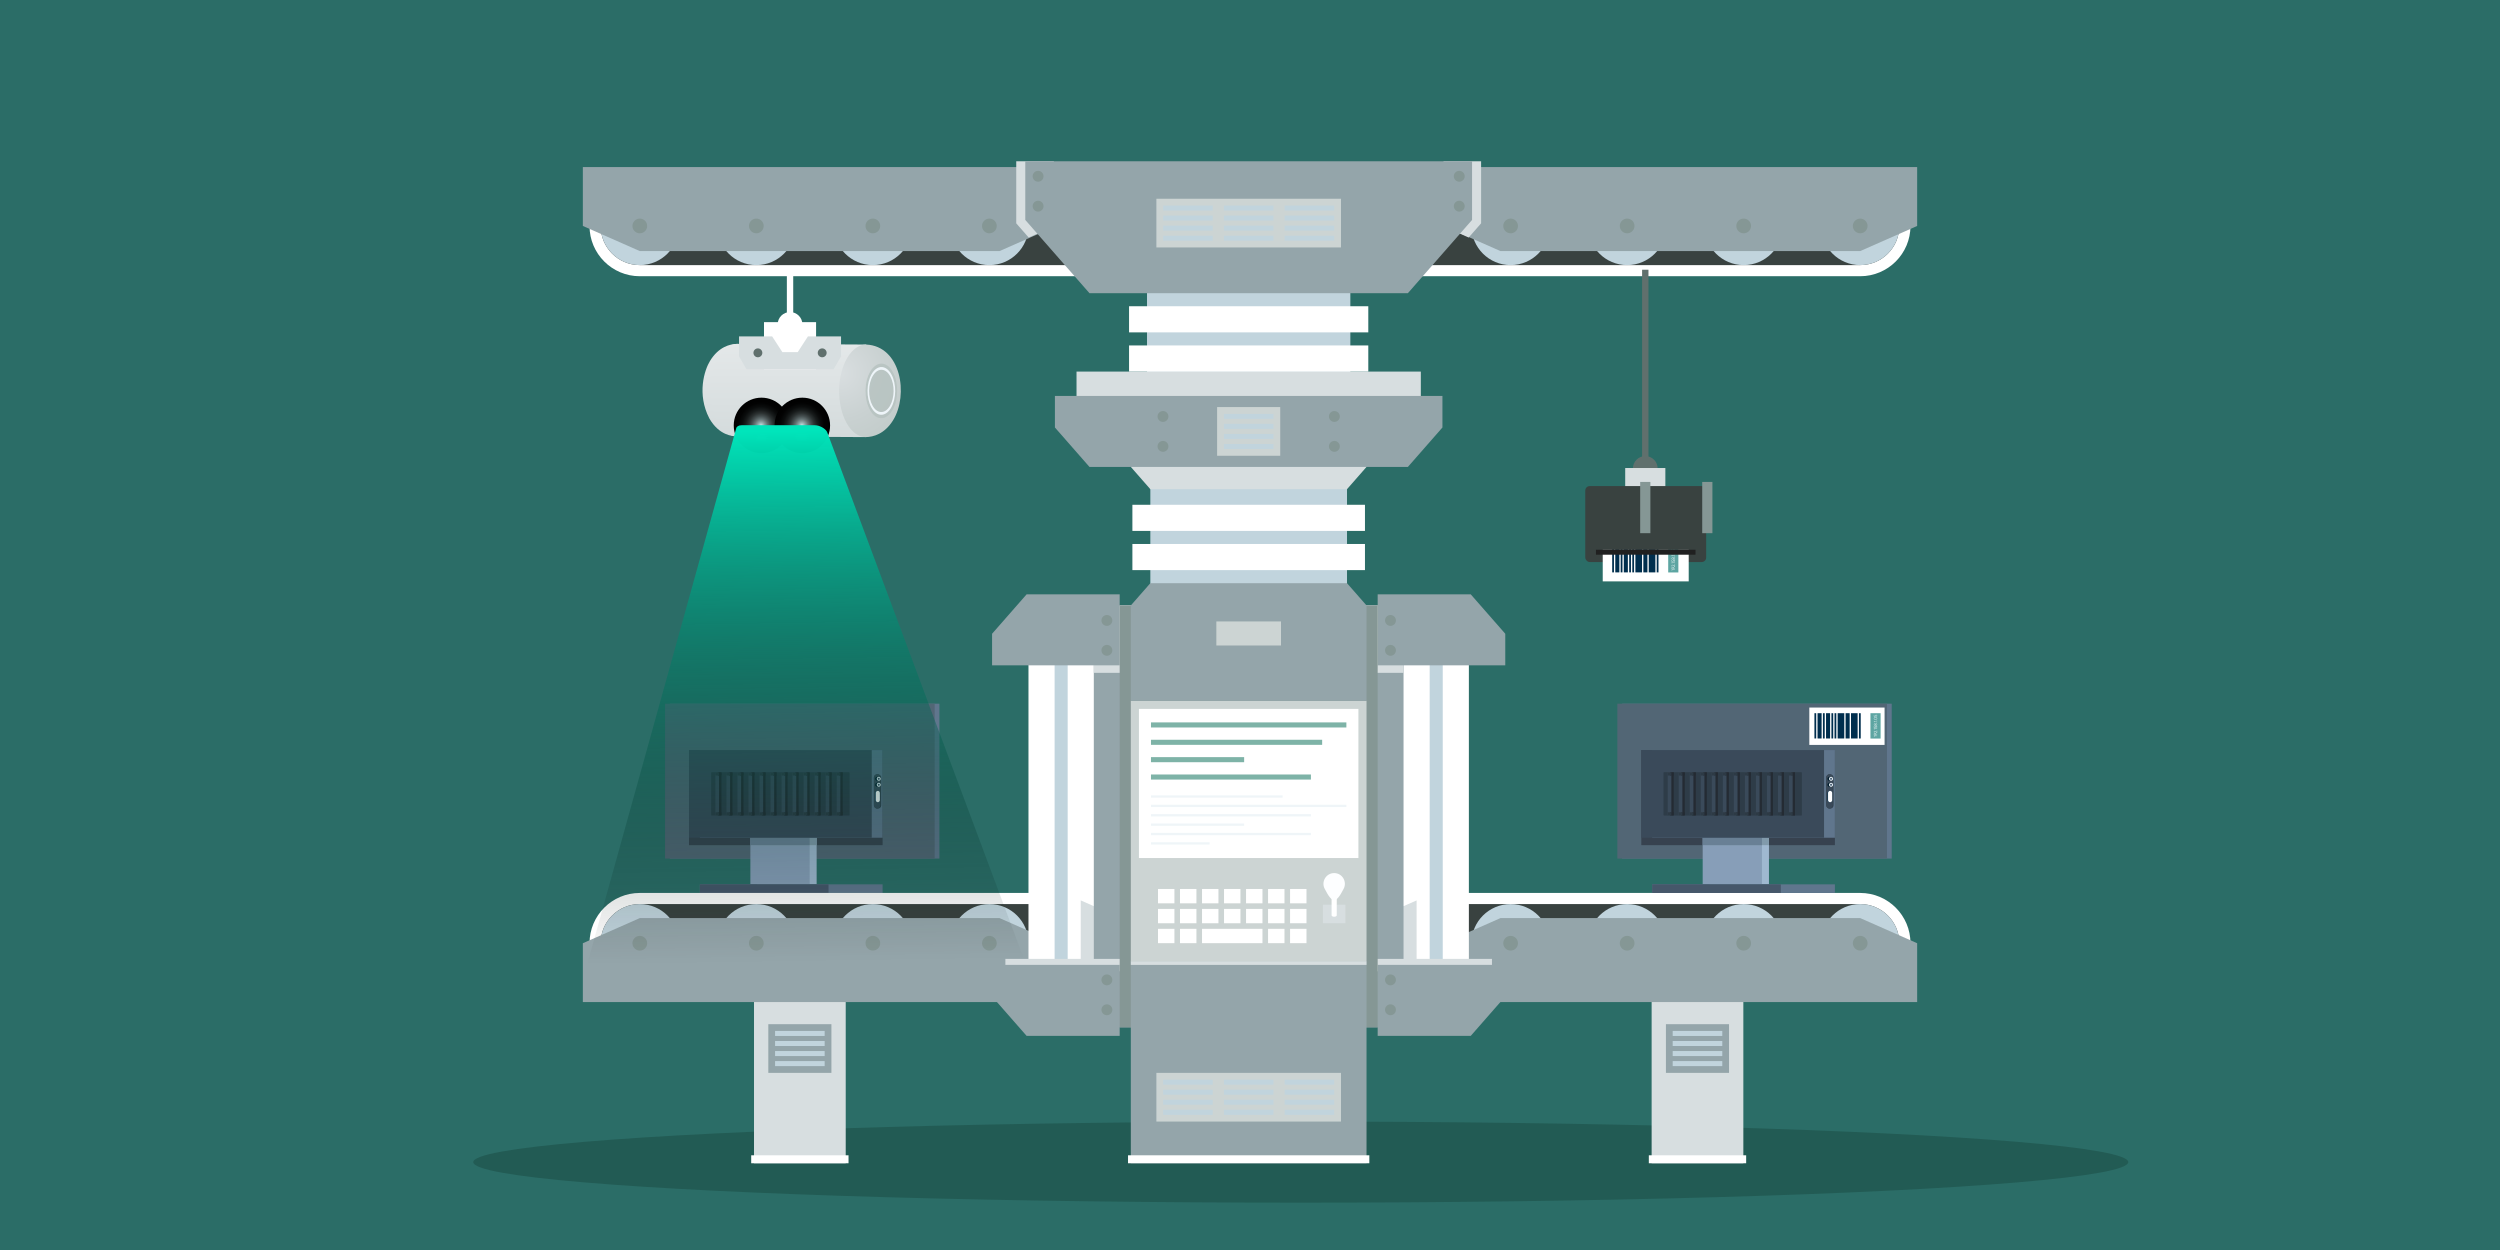 <?xml version="1.0" encoding="UTF-8"?><svg xmlns="http://www.w3.org/2000/svg" xmlns:xlink="http://www.w3.org/1999/xlink" viewBox="0 0 400 200"><defs><style>.h{fill:url(#d);}.i{fill:url(#c);}.j{fill:url(#b);}.k,.l,.m,.n,.o,.p,.q,.r,.s,.t{fill-rule:evenodd;}.k,.u{fill:#859795;}.l,.v{fill:#94a5aa;}.m,.w{fill:#fff;}.n,.x,.y{fill:#fdfeff;}.o,.z{fill:#60706d;}.aa{fill:#9fb8d0;}.ab{fill:#225b54;}.ac{fill:#ccd4d3;}.ad{fill:#3a4a5a;}.ae{isolation:isolate;}.p,.af{fill:#7eb3a7;}.ag{fill:#46576a;}.ah{fill:#b5c1bf;opacity:.8;}.ai{fill:#879eb8;}.aj{fill:#3c4546;}.ak{fill:#001d2d;}.al{fill:#2b6d67;}.am{fill:#698095;}.an{fill:#526675;}.ao{fill:#2d3a45;}.ap{fill:#60768d;}.aq{fill:#819aab;}.ar,.q{fill:#d7dee0;}.as{fill:#eef5f9;}.at{fill:#2e3c48;}.au{fill:#242b33;}.r,.av{fill:#c1d4dd;}.aw,.s{fill:#394240;}.ax{fill:#5da5a2;}.ay{fill:#202020;}.az{fill:url(#g);}.az,.ba,.bb,.y{mix-blend-mode:screen;}.ba{fill:url(#f);}.bb{fill:url(#e);}.bc{fill:#37424f;}.t{fill:#eff5f8;}.bd{fill:#002e4d;}</style><linearGradient id="b" x1="-10989.206" y1="3166.956" x2="-10982.705" y2="3179.666" gradientTransform="translate(-10985.731 2805.82) rotate(150.007) scale(1 -1)" gradientUnits="userSpaceOnUse"><stop offset="0" stop-color="#e4e8e9"/><stop offset="1" stop-color="#d4dbdc"/></linearGradient><linearGradient id="c" x1="-1013.953" y1="3172.301" x2="-1021.411" y2="3185.218" gradientTransform="translate(-581.501 -3199.339) rotate(-29.993)" xlink:href="#b"/><radialGradient id="d" cx="-11003.896" cy="3180.48" fx="-11003.896" fy="3180.48" r="16.461" gradientTransform="translate(-10985.731 2805.82) rotate(150.007) scale(1 -1)" gradientUnits="userSpaceOnUse"><stop offset="0" stop-color="#d9dee0"/><stop offset=".458" stop-color="#c9d1d1"/><stop offset="1" stop-color="#bcc7c4"/></radialGradient><radialGradient id="e" cx="-10988.71" cy="3181.452" fx="-10988.71" fy="3181.452" r="4.44" gradientTransform="translate(-10985.731 2805.82) rotate(150.007) scale(1 -1)" gradientUnits="userSpaceOnUse"><stop offset="0" stop-color="#c7e3e5"/><stop offset=".039" stop-color="#b3ccce"/><stop offset=".132" stop-color="#899d9e"/><stop offset=".23" stop-color="#647273"/><stop offset=".332" stop-color="#454f50"/><stop offset=".439" stop-color="#2c3232"/><stop offset=".552" stop-color="#181c1c"/><stop offset=".674" stop-color="#0a0c0c"/><stop offset=".812" stop-color="#020202"/><stop offset="1" stop-color="#000"/></radialGradient><radialGradient id="f" cx="-10994.371" cy="3184.72" fx="-10994.371" fy="3184.72" r="4.44" xlink:href="#e"/><linearGradient id="g" x1="-10993.519" y1="3184.86" x2="-10951.933" y2="3259.558" gradientTransform="translate(-10985.731 2805.82) rotate(150.007) scale(1 -1)" gradientUnits="userSpaceOnUse"><stop offset=".004" stop-color="#00e5bb"/><stop offset=".423" stop-color="#007e67" stop-opacity=".554"/><stop offset=".82" stop-color="#00231d" stop-opacity=".156"/><stop offset=".998" stop-color="#000" stop-opacity="0"/></linearGradient></defs><g class="ae"><g id="a"><rect class="al" width="400" height="200"/><ellipse class="ab" cx="208.121" cy="185.939" rx="132.4" ry="6.488"/><rect class="ap" x="107.171" y="112.592" width="43.135" height="24.783" transform="translate(257.478 249.966) rotate(180)"/><rect class="an" x="106.409" y="112.592" width="43.135" height="24.783" transform="translate(255.954 249.966) rotate(180)"/><rect class="bc" x="118.119" y="112.13" width="15.219" height="30.976" transform="translate(253.346 1.889) rotate(90)"/><rect class="aa" x="121.18" y="133.245" width="9.483" height="8.251" transform="translate(251.842 274.74) rotate(180)"/><rect class="ai" x="120.059" y="133.245" width="9.483" height="8.251" transform="translate(249.602 274.74) rotate(180)"/><rect class="aq" x="121.18" y="133.245" width="9.483" height="1.982" transform="translate(251.842 268.472) rotate(180)"/><rect class="am" x="120.059" y="133.245" width="9.483" height="1.982" transform="translate(249.602 268.472) rotate(180)"/><rect class="ap" x="119.581" y="112.404" width="14.03" height="29.239" transform="translate(253.62 .427) rotate(90)"/><rect class="ad" x="117.845" y="112.404" width="14.03" height="29.239" transform="translate(251.884 2.163) rotate(90)"/><rect class="at" x="121.429" y="115.988" width="6.862" height="22.071" transform="translate(251.884 2.163) rotate(90)"/><rect class="at" x="121.429" y="115.988" width="6.862" height="22.071" transform="translate(251.884 2.163) rotate(90)"/><rect class="au" x="134.253" y="123.593" width=".581" height="6.862"/><rect class="au" x="132.489" y="123.593" width=".581" height="6.862"/><rect class="au" x="130.725" y="123.593" width=".581" height="6.862"/><rect class="au" x="128.96" y="123.593" width=".581" height="6.862"/><rect class="au" x="127.196" y="123.593" width=".581" height="6.862"/><rect class="au" x="125.432" y="123.593" width=".581" height="6.862"/><rect class="au" x="123.668" y="123.593" width=".581" height="6.862"/><rect class="au" x="121.904" y="123.593" width=".581" height="6.862"/><rect class="au" x="120.139" y="123.593" width=".581" height="6.862"/><rect class="au" x="118.375" y="123.593" width=".581" height="6.862"/><rect class="au" x="116.611" y="123.593" width=".581" height="6.862"/><rect class="au" x="114.847" y="123.593" width=".581" height="6.862"/><rect class="ad" x="133.873" y="123.593" width=".581" height="6.862"/><rect class="ad" x="132.108" y="123.593" width=".581" height="6.862"/><rect class="ad" x="130.344" y="123.593" width=".581" height="6.862"/><rect class="ad" x="128.58" y="123.593" width=".581" height="6.862"/><rect class="ad" x="126.816" y="123.593" width=".581" height="6.862"/><rect class="ad" x="125.052" y="123.593" width=".581" height="6.862"/><rect class="ad" x="123.287" y="123.593" width=".581" height="6.862"/><rect class="ad" x="121.523" y="123.593" width=".581" height="6.862"/><rect class="ad" x="119.759" y="123.593" width=".581" height="6.862"/><rect class="ad" x="117.995" y="123.593" width=".581" height="6.862"/><rect class="ad" x="116.231" y="123.593" width=".581" height="6.862"/><rect class="ad" x="114.466" y="123.593" width=".581" height="6.862"/><rect class="au" x="134.253" y="123.593" width=".581" height=".49"/><rect class="au" x="132.489" y="123.593" width=".581" height=".49"/><rect class="au" x="130.725" y="123.593" width=".581" height=".49"/><rect class="au" x="128.96" y="123.593" width=".581" height=".49"/><rect class="au" x="127.196" y="123.593" width=".581" height=".49"/><rect class="au" x="125.432" y="123.593" width=".581" height=".49"/><rect class="au" x="123.668" y="123.593" width=".581" height=".49"/><rect class="au" x="121.904" y="123.593" width=".581" height=".49"/><rect class="au" x="120.139" y="123.593" width=".581" height=".49"/><rect class="au" x="118.375" y="123.593" width=".581" height=".49"/><rect class="au" x="116.611" y="123.593" width=".581" height=".49"/><rect class="au" x="114.847" y="123.593" width=".581" height=".49"/><rect class="ao" x="133.873" y="123.593" width=".581" height=".49"/><rect class="ao" x="132.108" y="123.593" width=".581" height=".49"/><rect class="ao" x="130.344" y="123.593" width=".581" height=".49"/><rect class="ao" x="128.58" y="123.593" width=".581" height=".49"/><rect class="ao" x="126.816" y="123.593" width=".581" height=".49"/><rect class="ao" x="125.052" y="123.593" width=".581" height=".49"/><rect class="ao" x="123.287" y="123.593" width=".581" height=".49"/><rect class="ao" x="121.523" y="123.593" width=".581" height=".49"/><rect class="ao" x="119.759" y="123.593" width=".581" height=".49"/><rect class="ao" x="117.995" y="123.593" width=".581" height=".49"/><rect class="ao" x="116.231" y="123.593" width=".581" height=".49"/><rect class="ao" x="114.466" y="123.593" width=".581" height=".49"/><rect class="au" x="134.253" y="129.964" width=".581" height=".49"/><rect class="au" x="132.489" y="129.964" width=".581" height=".49"/><rect class="au" x="130.725" y="129.964" width=".581" height=".49"/><rect class="au" x="128.96" y="129.964" width=".581" height=".49"/><rect class="au" x="127.196" y="129.964" width=".581" height=".49"/><rect class="au" x="125.432" y="129.964" width=".581" height=".49"/><rect class="au" x="123.668" y="129.964" width=".581" height=".49"/><rect class="au" x="121.904" y="129.964" width=".581" height=".49"/><rect class="au" x="120.139" y="129.964" width=".581" height=".49"/><rect class="au" x="118.375" y="129.964" width=".581" height=".49"/><rect class="au" x="116.611" y="129.964" width=".581" height=".49"/><rect class="au" x="114.847" y="129.964" width=".581" height=".49"/><rect class="ao" x="133.873" y="129.964" width=".581" height=".49"/><rect class="ao" x="132.108" y="129.964" width=".581" height=".49"/><rect class="ao" x="130.344" y="129.964" width=".581" height=".49"/><rect class="ao" x="128.58" y="129.964" width=".581" height=".49"/><rect class="ao" x="126.816" y="129.964" width=".581" height=".49"/><rect class="ao" x="125.052" y="129.964" width=".581" height=".49"/><rect class="ao" x="123.287" y="129.964" width=".581" height=".49"/><rect class="ao" x="121.523" y="129.964" width=".581" height=".49"/><rect class="ao" x="119.759" y="129.964" width=".581" height=".49"/><rect class="ao" x="117.995" y="129.964" width=".581" height=".49"/><rect class="ao" x="116.231" y="129.964" width=".581" height=".49"/><rect class="ao" x="114.466" y="129.964" width=".581" height=".49"/><rect class="ap" x="111.977" y="141.496" width="29.239" height="1.376" transform="translate(253.192 284.367) rotate(180)"/><rect class="ag" x="111.977" y="141.496" width="20.59" height="1.376" transform="translate(244.542 284.367) rotate(180)"/><rect class="at" x="139.823" y="123.881" width="1.173" height="5.49" rx=".524" ry=".524" transform="translate(280.818 253.252) rotate(-180)"/><path class="ad" d="M140.347,129.371h0c.29,0,.524-.235.524-.524v-4.441c0-.29-.235-.524-.524-.524h0c-.29,0-.524.235-.524.524v4.441c0,.29.235.524.524.524Z"/><rect class="bd" x="140.04" y="126.535" width=".738" height="1.819" rx=".33" ry=".33"/><path class="x" d="M140.448,128.354h0c-.182,0-.33-.148-.33-.33v-1.159c0-.182.148-.33.33-.33h0c.182,0,.33.148.33.33v1.159c0,.182-.148.33-.33.33Z"/><path class="ad" d="M140.347,125.062h0c.17,0,.307-.138.307-.307h0c0-.17-.138-.307-.307-.307h0c-.17,0-.307.138-.307.307h0c0,.17.138.307.307.307Z"/><path class="ak" d="M140.6,124.929h-.253c-.177,0-.321-.144-.321-.321h0c0-.177.144-.321.321-.321h.253c.178,0,.321.144.321.321h0c0,.177-.144.321-.321.321Z"/><path class="x" d="M140.922,124.608c0,.177-.144.321-.321.321s-.321-.144-.321-.321.144-.321.321-.321.321.144.321.321Z"/><path class="aa" d="M140.82,124.608c0,.121-.098.22-.22.22s-.219-.098-.219-.22.098-.219.219-.219.22.098.22.219Z"/><path class="at" d="M140.729,124.608c0,.071-.058.129-.129.129-.071,0-.129-.058-.129-.129s.058-.129.129-.129c.071,0,.129.058.129.129Z"/><path class="ak" d="M140.6,125.887h-.253c-.177,0-.321-.144-.321-.321h0c0-.177.144-.321.321-.321h.253c.178,0,.321.144.321.321h0c0,.177-.144.321-.321.321Z"/><path class="x" d="M140.922,125.566c0,.177-.144.321-.321.321s-.321-.144-.321-.321.144-.321.321-.321.321.144.321.321Z"/><path class="aa" d="M140.82,125.566c0,.121-.098.22-.22.22s-.219-.098-.219-.22.098-.219.219-.219.22.098.22.219Z"/><path class="at" d="M140.729,125.566c0,.071-.058.129-.129.129-.071,0-.129-.058-.129-.129s.058-.129.129-.129c.071,0,.129.058.129.129Z"/><path class="m" d="M297.632,44.197h-111.866c-4.442,0-8.045-3.602-8.045-8.045s3.603-8.045,8.045-8.045h111.866c4.442,0,8.045,3.603,8.045,8.045s-3.603,8.045-8.045,8.045Z"/><path class="s" d="M297.632,42.416h-111.866c-3.46,0-6.264-2.805-6.264-6.264,0-3.459,2.805-6.264,6.264-6.264h111.866c3.46,0,6.264,2.805,6.264,6.264,0,3.46-2.805,6.264-6.264,6.264Z"/><circle class="av" cx="185.766" cy="36.152" r="6.264" transform="translate(105.669 207.618) rotate(-75.974)"/><circle class="av" cx="204.41" cy="36.152" r="6.264"/><path class="r" d="M223.054,42.416c-3.459,0-6.264-2.805-6.264-6.264,0-3.46,2.805-6.264,6.264-6.264s6.264,2.804,6.264,6.264c0,3.46-2.805,6.264-6.264,6.264Z"/><path class="r" d="M241.699,42.416c-3.459,0-6.264-2.805-6.264-6.264,0-3.46,2.805-6.264,6.264-6.264s6.264,2.804,6.264,6.264c0,3.46-2.805,6.264-6.264,6.264Z"/><path class="r" d="M260.343,42.416c-3.46,0-6.264-2.805-6.264-6.264,0-3.46,2.804-6.264,6.264-6.264s6.264,2.804,6.264,6.264c0,3.46-2.805,6.264-6.264,6.264Z"/><path class="r" d="M278.987,42.416c-3.46,0-6.264-2.805-6.264-6.264s2.804-6.264,6.264-6.264,6.264,2.804,6.264,6.264c0,3.46-2.805,6.264-6.264,6.264Z"/><path class="r" d="M297.632,42.416c-3.46,0-6.264-2.805-6.264-6.264,0-3.46,2.805-6.264,6.264-6.264s6.264,2.804,6.264,6.264c0,3.46-2.805,6.264-6.264,6.264Z"/><polygon class="l" points="240.075 40.174 230.961 36.152 230.961 26.734 306.745 26.734 306.745 36.152 297.632 40.174 240.075 40.174"/><path class="k" d="M185.766,37.33c-.65,0-1.178-.527-1.178-1.178s.527-1.178,1.178-1.178,1.177.527,1.177,1.178-.527,1.178-1.177,1.178Z"/><path class="k" d="M204.41,37.33c-.65,0-1.178-.527-1.178-1.178,0-.65.527-1.178,1.178-1.178s1.177.527,1.177,1.178-.527,1.178-1.177,1.178Z"/><path class="k" d="M223.054,37.33c-.65,0-1.178-.527-1.178-1.178s.527-1.178,1.178-1.178,1.178.527,1.178,1.178-.527,1.178-1.178,1.178Z"/><circle class="u" cx="241.699" cy="36.152" r="1.178"/><circle class="u" cx="260.343" cy="36.152" r="1.178"/><path class="k" d="M278.987,37.33c-.65,0-1.178-.527-1.178-1.178s.527-1.178,1.178-1.178,1.178.527,1.178,1.178-.527,1.178-1.178,1.178Z"/><circle class="u" cx="297.632" cy="36.152" r="1.178"/><path class="j" d="M113.617,57.722c1.368-2.214,3.143-2.692,4.391-2.704l-.078,14.809c-.709-.032-2.864-.13-4.44-2.886-2.01-3.878-.795-7.726.127-9.219Z"/><path class="i" d="M118.007,55.018c-1.08-.006-2.164.688-3.005,2.087-1.711,2.846-1.77,7.534-.132,10.47.833,1.492,1.943,2.245,3.059,2.251l20.582.11.078-14.809-20.582-.11Z"/><path class="h" d="M138.59,55.128c-1.08-.006-2.164.688-3.005,2.087-1.711,2.846-1.77,7.534-.132,10.47.833,1.492,1.943,2.245,3.059,2.251,1.251-.019,3.026-.503,4.385-2.7,2.505-4.053,1.268-11.857-4.306-12.108Z"/><path class="ah" d="M139.268,59.409c-1.009,1.679-1.044,4.444-.077,6.176.966,1.732,2.567,1.775,3.577.097,1.009-1.679,1.044-4.444.077-6.176-.966-1.732-2.567-1.775-3.577-.097Z"/><path class="as" d="M139.42,65.204c.845,1.515,2.246,1.553,3.129.085.883-1.468.913-3.887.068-5.402s-2.246-1.553-3.129-.085c-.883,1.468-.913,3.887-.068,5.402ZM139.604,64.898c-.748-1.341-.721-3.481.06-4.78.781-1.3,2.021-1.266,2.768.075.748,1.341.721,3.481-.06,4.78-.781,1.299-2.021,1.266-2.769-.075Z"/><path class="aj" d="M120.02,69.08l11.632.001c.771 0,1.126-.469.792-1.047s-1.23-1.047-2.001-1.048l-11.632-.001c-.771-0-1.126.469-.792,1.047s1.23,1.047,2.001,1.048Z"/><path class="y" d="M120.976,68.109c.232.334.798.572,1.265.533.467-.039.658-.341.426-.674-.232-.333-.798-.572-1.265-.533-.467.039-.658.341-.426.674Z"/><path class="bb" d="M126.277,68.066c-0,2.452-1.988,4.439-4.44,4.439-2.452-0-4.439-1.988-4.439-4.44 0-2.452,1.988-4.439,4.44-4.439,2.452 0,4.439,1.988,4.439,4.44Z"/><path class="y" d="M127.513,68.11c.231.333.797.572,1.264.533.467-.039.658-.341.426-.674-.232-.334-.798-.572-1.265-.533-.467.039-.658.341-.426.674Z"/><path class="ba" d="M132.813,68.067c-0,2.452-1.988,4.439-4.44,4.439-2.452-0-4.439-1.988-4.439-4.44 0-2.452,1.988-4.439,4.44-4.439,2.452 0,4.439,1.988,4.439,4.44Z"/><rect class="av" x="184.055" y="71.592" width="31.466" height="23.52"/><rect class="w" x="181.183" y="87.037" width="37.211" height="4.181"/><rect class="w" x="181.183" y="80.765" width="37.211" height="4.181"/><rect class="av" x="183.521" y="39.826" width="32.534" height="23.52"/><rect class="ar" x="172.244" y="59.453" width="55.089" height="12.1"/><rect class="w" x="180.649" y="55.271" width="38.278" height="4.181"/><rect class="w" x="180.649" y="48.999" width="38.278" height="4.181"/><polygon class="q" points="234.989 38.003 230.961 36.225 230.961 25.805 236.977 25.805 236.977 35.733 234.989 38.003"/><rect class="ar" x="120.641" y="144.986" width="14.674" height="41.136"/><rect class="u" x="120.641" y="144.986" width="14.674" height="13.422"/><rect class="w" x="120.192" y="184.847" width="15.573" height="1.275"/><rect class="v" x="122.93" y="163.869" width="10.097" height="7.791"/><path class="r" d="M124.011,170.578h7.933v-.804h-7.933v.804h0ZM124.011,165.754h7.933v-.804h-7.933v.804h0ZM124.011,167.362h7.933v-.804h-7.933v.804h0ZM124.011,168.97h7.933v-.804h-7.933v.804Z"/><rect class="ar" x="264.261" y="144.986" width="14.674" height="41.136"/><rect class="u" x="264.261" y="144.986" width="14.674" height="13.422"/><rect class="w" x="263.812" y="184.847" width="15.573" height="1.275"/><path class="m" d="M102.368,142.871h111.866c4.442,0,8.045,3.602,8.045,8.045,0,4.442-3.603,8.045-8.045,8.045h-111.866c-4.442,0-8.045-3.603-8.045-8.045s3.603-8.045,8.045-8.045Z"/><path class="s" d="M102.368,144.652h111.866c3.46,0,6.264,2.805,6.264,6.264s-2.805,6.264-6.264,6.264h-111.866c-3.46,0-6.264-2.805-6.264-6.264s2.805-6.264,6.264-6.264Z"/><circle class="av" cx="214.234" cy="150.916" r="6.264" transform="translate(15.895 322.186) rotate(-75.974)"/><circle class="av" cx="195.59" cy="150.916" r="6.264"/><path class="r" d="M176.946,144.652c3.459,0,6.264,2.805,6.264,6.264,0,3.46-2.805,6.264-6.264,6.264s-6.264-2.804-6.264-6.264,2.805-6.264,6.264-6.264Z"/><path class="r" d="M158.301,144.652c3.459,0,6.264,2.805,6.264,6.264s-2.805,6.264-6.264,6.264-6.264-2.804-6.264-6.264c0-3.46,2.805-6.264,6.264-6.264Z"/><path class="r" d="M139.657,144.652c3.46,0,6.264,2.805,6.264,6.264,0,3.46-2.804,6.264-6.264,6.264s-6.264-2.804-6.264-6.264,2.805-6.264,6.264-6.264Z"/><path class="r" d="M121.013,144.652c3.46,0,6.264,2.805,6.264,6.264,0,3.46-2.804,6.264-6.264,6.264s-6.264-2.804-6.264-6.264,2.805-6.264,6.264-6.264Z"/><path class="r" d="M102.368,144.652c3.46,0,6.264,2.805,6.264,6.264,0,3.46-2.805,6.264-6.264,6.264s-6.264-2.804-6.264-6.264,2.805-6.264,6.264-6.264Z"/><polygon class="l" points="159.925 146.893 169.039 150.916 169.039 160.334 93.255 160.334 93.255 150.916 102.368 146.893 159.925 146.893"/><path class="k" d="M214.234,149.738c.65,0,1.178.527,1.178,1.178s-.527,1.178-1.178,1.178-1.177-.527-1.177-1.178.527-1.178,1.177-1.178Z"/><path class="k" d="M195.59,149.738c.65,0,1.178.527,1.178,1.178s-.527,1.178-1.178,1.178-1.177-.527-1.177-1.178.527-1.178,1.177-1.178Z"/><path class="k" d="M176.946,149.738c.65,0,1.178.527,1.178,1.178s-.527,1.178-1.178,1.178-1.178-.527-1.178-1.178.527-1.178,1.178-1.178Z"/><circle class="u" cx="158.301" cy="150.916" r="1.178"/><circle class="u" cx="139.657" cy="150.916" r="1.178"/><path class="k" d="M121.013,149.738c.65,0,1.178.527,1.178,1.178s-.527,1.178-1.178,1.178-1.178-.527-1.178-1.178.527-1.178,1.178-1.178Z"/><circle class="u" cx="102.368" cy="150.916" r="1.178"/><path class="m" d="M297.632,142.871h-111.866c-4.442,0-8.045,3.602-8.045,8.045s3.603,8.045,8.045,8.045h111.866c4.442,0,8.045-3.603,8.045-8.045s-3.603-8.045-8.045-8.045Z"/><path class="s" d="M297.632,144.652h-111.866c-3.46,0-6.264,2.805-6.264,6.264s2.805,6.264,6.264,6.264h111.866c3.46,0,6.264-2.805,6.264-6.264s-2.805-6.264-6.264-6.264Z"/><circle class="av" cx="185.766" cy="150.916" r="6.264" transform="translate(-31.038 49.522) rotate(-14.026)"/><circle class="av" cx="204.41" cy="150.916" r="6.264"/><path class="r" d="M223.054,144.652c-3.459,0-6.264,2.805-6.264,6.264s2.805,6.264,6.264,6.264,6.264-2.804,6.264-6.264-2.805-6.264-6.264-6.264Z"/><path class="r" d="M241.699,144.652c-3.459,0-6.264,2.805-6.264,6.264s2.805,6.264,6.264,6.264,6.264-2.804,6.264-6.264-2.805-6.264-6.264-6.264Z"/><path class="r" d="M260.343,144.652c-3.46,0-6.264,2.805-6.264,6.264s2.804,6.264,6.264,6.264,6.264-2.804,6.264-6.264-2.805-6.264-6.264-6.264Z"/><path class="r" d="M278.987,144.652c-3.46,0-6.264,2.805-6.264,6.264s2.804,6.264,6.264,6.264,6.264-2.804,6.264-6.264-2.805-6.264-6.264-6.264Z"/><path class="r" d="M297.632,144.652c-3.46,0-6.264,2.805-6.264,6.264s2.805,6.264,6.264,6.264,6.264-2.804,6.264-6.264-2.805-6.264-6.264-6.264Z"/><polygon class="l" points="240.075 146.893 230.961 150.916 230.961 160.334 306.745 160.334 306.745 150.916 297.632 146.893 240.075 146.893"/><path class="k" d="M185.766,149.738c-.65,0-1.178.527-1.178,1.178s.527,1.178,1.178,1.178,1.177-.527,1.177-1.178-.527-1.178-1.177-1.178Z"/><path class="k" d="M204.41,149.738c-.65,0-1.178.527-1.178,1.178s.527,1.178,1.178,1.178,1.177-.527,1.177-1.178-.527-1.178-1.177-1.178Z"/><path class="k" d="M223.054,149.738c-.65,0-1.178.527-1.178,1.178s.527,1.178,1.178,1.178,1.178-.527,1.178-1.178-.527-1.178-1.178-1.178Z"/><circle class="u" cx="241.699" cy="150.916" r="1.178"/><circle class="u" cx="260.343" cy="150.916" r="1.178"/><path class="k" d="M278.987,149.738c-.65,0-1.178.527-1.178,1.178s.527,1.178,1.178,1.178,1.178-.527,1.178-1.178-.527-1.178-1.178-1.178Z"/><circle class="u" cx="297.632" cy="150.916" r="1.178"/><rect class="av" x="166.647" y="103.927" width="66.281" height="52.981"/><rect class="w" x="170.829" y="101.055" width="57.918" height="58.726"/><rect class="w" x="230.838" y="101.055" width="4.181" height="58.726"/><rect class="w" x="164.557" y="101.055" width="4.181" height="58.726"/><polygon class="q" points="224.566 144.986 226.656 144.063 226.656 155.406 199.788 155.406 172.919 155.406 172.919 144.063 175.01 144.986 224.566 144.986"/><rect class="v" x="175.01" y="96.873" width="49.556" height="67.506"/><rect class="ar" x="175.01" y="96.873" width="49.556" height="10.781"/><polygon class="l" points="164.26 95.091 158.732 101.401 158.732 106.452 179.15 106.452 179.15 95.091 164.26 95.091"/><polygon class="l" points="235.316 95.091 240.843 101.401 240.843 106.452 220.426 106.452 220.426 95.091 235.316 95.091"/><path class="k" d="M177.101,103.182c.482,0,.872.39.872.872s-.39.872-.872.872-.872-.391-.872-.872.39-.872.872-.872Z"/><path class="k" d="M177.101,98.399c.482,0,.872.39.872.872s-.39.872-.872.872-.872-.39-.872-.872.39-.872.872-.872Z"/><path class="k" d="M222.475,103.182c-.482,0-.872.39-.872.872s.39.872.872.872.872-.391.872-.872-.39-.872-.872-.872Z"/><path class="k" d="M222.475,98.399c-.482,0-.872.39-.872.872s.39.872.872.872.872-.39.872-.872-.39-.872-.872-.872Z"/><polygon class="q" points="238.713 155.406 199.788 155.406 160.863 155.406 160.863 153.422 238.713 153.422 238.713 155.406"/><polygon class="l" points="164.26 165.744 158.732 159.435 158.732 154.383 179.15 154.383 179.15 165.744 164.26 165.744"/><polygon class="l" points="235.316 165.744 240.843 159.435 240.843 154.383 220.426 154.383 220.426 165.744 235.316 165.744"/><path class="k" d="M177.101,157.653c.482,0,.872-.39.872-.872s-.39-.872-.872-.872-.872.391-.872.872.39.872.872.872Z"/><path class="k" d="M177.101,162.436c.482,0,.872-.39.872-.872s-.39-.872-.872-.872-.872.39-.872.872.39.872.872.872Z"/><path class="k" d="M222.475,157.653c-.482,0-.872-.39-.872-.872s.39-.872.872-.872.872.391.872.872-.39.872-.872.872Z"/><path class="k" d="M222.475,162.436c-.482,0-.872-.39-.872-.872s.39-.872.872-.872.872.39.872.872-.39.872-.872.872Z"/><rect class="u" x="179.15" y="96.873" width="41.276" height="67.506"/><rect class="v" x="180.932" y="153.778" width="37.712" height="32.344"/><rect class="ar" x="180.932" y="153.778" width="37.712" height=".605"/><rect class="w" x="180.483" y="184.847" width="38.61" height="1.275"/><rect class="ac" x="185.021" y="171.659" width="29.534" height="7.791"/><path class="r" d="M205.54,178.369h7.933v-.804h-7.933v.804h0ZM205.54,173.545h7.933v-.804h-7.933v.804h0ZM195.821,173.545h7.933v-.804h-7.933v.804h0ZM186.103,173.545h7.933v-.804h-7.933v.804h0ZM186.103,178.369h7.933v-.804h-7.933v.804h0ZM186.103,175.153h7.933v-.804h-7.933v.804h0ZM186.103,176.761h7.933v-.804h-7.933v.804h0ZM195.821,178.369h7.933v-.804h-7.933v.804h0ZM195.821,175.153h7.933v-.804h-7.933v.804h0ZM195.821,176.761h7.933v-.804h-7.933v.804h0ZM205.54,175.153h7.933v-.804h-7.933v.804h0ZM205.54,176.761h7.933v-.804h-7.933v.804Z"/><rect class="ac" x="180.932" y="112.127" width="37.712" height="41.651"/><rect class="w" x="182.23" y="113.425" width="35.116" height="23.86"/><path class="p" d="M184.156,119.175h27.388v-.813h-27.388v.813Z"/><path class="p" d="M184.156,121.953h14.906v-.813h-14.906v.813Z"/><rect class="af" x="184.156" y="123.918" width="25.591" height=".813"/><rect class="af" x="184.156" y="115.584" width="31.264" height=".813"/><path class="t" d="M184.156,127.624h21.06v-.363h-21.06v.363h0ZM184.156,135.127h9.384v-.363h-9.384v.363h0ZM184.156,133.626h25.591v-.363h-25.591v.363h0ZM184.156,132.126h14.906v-.363h-14.906v.363h0ZM184.156,130.625h25.591v-.363h-25.591v.363h0ZM184.156,129.125h31.264v-.363h-31.264v.363Z"/><path class="m" d="M191.43,147.72v-2.294h-2.628v2.294h2.628ZM185.28,142.238h2.628v2.294h-2.628v-2.294h0ZM188.802,142.238h2.628v2.294h-2.628v-2.294h0ZM192.323,142.238h2.628v2.294h-2.628v-2.294h0ZM195.845,142.238h2.628v2.294h-2.628v-2.294h0ZM199.367,142.238h2.628v2.294h-2.628v-2.294h0ZM202.889,142.238h2.628v2.294h-2.628v-2.294h0ZM206.411,142.238h2.628v2.294h-2.628v-2.294h0ZM209.039,145.425v2.294h-2.628v-2.294h2.628ZM209.039,148.613v2.294h-2.628v-2.294h2.628ZM205.517,150.907h-2.628v-2.294h2.628v2.294h0ZM201.995,150.907h-9.672v-2.294h9.672v2.294h0ZM191.43,150.907h-2.628v-2.294h2.628v2.294h0ZM187.908,150.907h-2.628v-2.294h2.628v2.294h0ZM185.28,147.72v-2.294h2.628v2.294h-2.628ZM205.517,147.72v-2.294h-2.628v2.294h2.628ZM201.995,147.72v-2.294h-2.628v2.294h2.628ZM198.474,147.72v-2.294h-2.628v2.294h2.628ZM194.952,147.72v-2.294h-2.628v2.294h2.628Z"/><rect class="ar" x="211.667" y="144.752" width="3.599" height="2.967"/><path class="m" d="M213.881,143.137v3.307c0,.312-.827.312-.827,0v-3.307h.827Z"/><path class="n" d="M213.467,139.693c1.304,0,2.114,1.396,1.513,2.52-1.223,2.395-1.803,2.395-3.026,0-.601-1.124.209-2.52,1.513-2.52Z"/><polygon class="l" points="180.932 112.128 218.644 112.128 218.644 96.873 215.521 93.31 184.055 93.31 180.932 96.873 180.932 112.128"/><rect class="ac" x="194.616" y="99.43" width="10.344" height="3.849"/><rect class="w" x="122.24" y="51.543" width="8.333" height="7.534"/><rect class="w" x="125.897" y="43.156" width="1.018" height="10.907"/><path class="m" d="M126.406,49.928c1.094,0,1.98.887,1.98,1.98s-.887,1.98-1.98,1.98-1.98-.887-1.98-1.98.887-1.98,1.98-1.98Z"/><polygon class="q" points="119.432 59.077 133.38 59.077 134.567 57.02 134.567 53.829 129.266 53.829 127.633 56.343 125.179 56.343 123.546 53.829 118.245 53.829 118.245 57.02 119.432 59.077"/><path class="o" d="M121.261,55.742c.393,0,.712.319.712.711s-.319.712-.712.712-.711-.319-.711-.712.319-.711.711-.711Z"/><path class="o" d="M131.551,55.742c.393,0,.711.319.711.711s-.318.712-.711.712-.711-.319-.711-.712.319-.711.711-.711Z"/><rect class="v" x="266.549" y="163.869" width="10.097" height="7.791"/><path class="r" d="M267.631,170.578h7.933v-.804h-7.933v.804h0ZM267.631,165.754h7.933v-.804h-7.933v.804h0ZM267.631,167.362h7.933v-.804h-7.933v.804h0ZM267.631,168.97h7.933v-.804h-7.933v.804Z"/><path class="m" d="M102.368,44.197h111.866c4.442,0,8.045-3.602,8.045-8.045s-3.603-8.045-8.045-8.045h-111.866c-4.442,0-8.045,3.603-8.045,8.045s3.603,8.045,8.045,8.045Z"/><path class="s" d="M102.368,42.416h111.866c3.46,0,6.264-2.805,6.264-6.264s-2.805-6.264-6.264-6.264h-111.866c-3.46,0-6.264,2.805-6.264,6.264s2.805,6.264,6.264,6.264Z"/><circle class="av" cx="214.234" cy="36.152" r="6.264" transform="translate(-2.375 53) rotate(-14.026)"/><circle class="av" cx="195.59" cy="36.152" r="6.264"/><path class="r" d="M176.946,42.416c3.459,0,6.264-2.805,6.264-6.264s-2.805-6.264-6.264-6.264-6.264,2.804-6.264,6.264,2.805,6.264,6.264,6.264Z"/><path class="r" d="M158.301,42.416c3.459,0,6.264-2.805,6.264-6.264s-2.805-6.264-6.264-6.264-6.264,2.804-6.264,6.264,2.805,6.264,6.264,6.264Z"/><path class="r" d="M139.657,42.416c3.46,0,6.264-2.805,6.264-6.264s-2.804-6.264-6.264-6.264-6.264,2.804-6.264,6.264,2.805,6.264,6.264,6.264Z"/><path class="r" d="M121.013,42.416c3.46,0,6.264-2.805,6.264-6.264s-2.804-6.264-6.264-6.264-6.264,2.804-6.264,6.264,2.805,6.264,6.264,6.264Z"/><path class="r" d="M102.368,42.416c3.46,0,6.264-2.805,6.264-6.264s-2.805-6.264-6.264-6.264-6.264,2.804-6.264,6.264,2.805,6.264,6.264,6.264Z"/><polygon class="l" points="159.925 40.174 169.039 36.152 169.039 26.734 93.255 26.734 93.255 36.152 102.368 40.174 159.925 40.174"/><path class="k" d="M214.234,37.33c.65,0,1.178-.527,1.178-1.178s-.527-1.178-1.178-1.178-1.177.527-1.177,1.178.527,1.178,1.177,1.178Z"/><path class="k" d="M195.59,37.33c.65,0,1.178-.527,1.178-1.178s-.527-1.178-1.178-1.178-1.177.527-1.177,1.178.527,1.178,1.177,1.178Z"/><path class="k" d="M176.946,37.33c.65,0,1.178-.527,1.178-1.178s-.527-1.178-1.178-1.178-1.178.527-1.178,1.178.527,1.178,1.178,1.178Z"/><circle class="u" cx="158.301" cy="36.152" r="1.178"/><circle class="u" cx="139.657" cy="36.152" r="1.178"/><path class="k" d="M121.013,37.33c.65,0,1.178-.527,1.178-1.178s-.527-1.178-1.178-1.178-1.178.527-1.178,1.178.527,1.178,1.178,1.178Z"/><circle class="u" cx="102.368" cy="36.152" r="1.178"/><polygon class="q" points="164.587 38.003 168.615 36.225 168.615 25.805 162.599 25.805 162.599 35.733 164.587 38.003"/><polygon class="l" points="174.314 46.908 164.045 35.189 164.045 25.805 235.53 25.805 235.53 35.189 225.262 46.908 174.314 46.908"/><rect class="ac" x="185.021" y="31.8" width="29.534" height="7.791"/><path class="r" d="M205.54,38.509h7.933v-.804h-7.933v.804h0ZM205.54,33.686h7.933v-.804h-7.933v.804h0ZM195.821,33.686h7.933v-.804h-7.933v.804h0ZM186.103,33.686h7.933v-.804h-7.933v.804h0ZM186.103,38.509h7.933v-.804h-7.933v.804h0ZM186.103,35.294h7.933v-.804h-7.933v.804h0ZM186.103,36.901h7.933v-.804h-7.933v.804h0ZM195.821,38.509h7.933v-.804h-7.933v.804h0ZM195.821,35.294h7.933v-.804h-7.933v.804h0ZM195.821,36.901h7.933v-.804h-7.933v.804h0ZM205.54,35.294h7.933v-.804h-7.933v.804h0ZM205.54,36.901h7.933v-.804h-7.933v.804Z"/><path class="k" d="M166.095,29.075c-.482,0-.872-.39-.872-.872s.391-.872.872-.872.872.391.872.872-.39.872-.872.872Z"/><path class="k" d="M166.095,33.858c-.482,0-.872-.39-.872-.872s.391-.872.872-.872.872.391.872.872-.39.872-.872.872Z"/><path class="k" d="M233.481,29.075c.482,0,.872-.39.872-.872s-.391-.872-.872-.872-.872.391-.872.872.39.872.872.872Z"/><path class="k" d="M233.481,33.858c.482,0,.872-.39.872-.872s-.391-.872-.872-.872-.872.391-.872.872.39.872.872.872Z"/><polygon class="q" points="218.644 71.552 218.644 74.707 215.521 78.271 184.055 78.271 180.932 74.707 180.932 71.552 218.644 71.552"/><polygon class="l" points="174.314 74.707 168.786 68.398 168.786 63.346 230.79 63.346 230.79 68.398 225.262 74.707 174.314 74.707"/><rect class="ac" x="194.739" y="65.131" width="10.097" height="7.791"/><path class="r" d="M195.821,71.84h7.933v-.804h-7.933v.804h0ZM195.821,67.017h7.933v-.804h-7.933v.804h0ZM195.821,68.624h7.933v-.804h-7.933v.804h0ZM195.821,70.232h7.933v-.804h-7.933v.804Z"/><path class="k" d="M213.5,70.546c-.482,0-.872.39-.872.872s.39.872.872.872.872-.39.872-.872-.39-.872-.872-.872Z"/><path class="k" d="M213.5,65.763c-.482,0-.872.39-.872.872s.39.872.872.872.872-.391.872-.872-.39-.872-.872-.872Z"/><path class="k" d="M186.076,70.546c-.482,0-.872.39-.872.872s.39.872.872.872.872-.39.872-.872-.39-.872-.872-.872Z"/><path class="k" d="M186.076,65.763c-.482,0-.872.39-.872.872s.39.872.872.872.872-.391.872-.872-.39-.872-.872-.872Z"/><rect class="z" x="262.736" y="43.156" width="1.018" height="33.953"/><path class="o" d="M263.245,72.975c-1.094,0-1.98.887-1.98,1.98s.887,1.98,1.98,1.98,1.98-.887,1.98-1.98-.887-1.98-1.98-1.98Z"/><rect class="ar" x="260.033" y="74.883" width="6.424" height="12.651"/><rect class="aw" x="253.642" y="77.77" width="19.346" height="12.156" rx=".717" ry=".717" transform="translate(526.63 167.697) rotate(180)"/><rect class="w" x="256.436" y="80.517" width="13.757" height="12.503" transform="translate(526.63 173.538) rotate(180)"/><path class="bd" d="M257.95,91.582h.284v-4.046h-.284v4.046ZM258.447,91.582h.651v-4.046h-.651v4.046ZM259.31,91.582h.284v-4.046h-.284v4.046ZM260.67,91.582h.284v-4.046h-.284v4.046ZM265.074,87.536v4.046h.284v-4.046h-.284ZM261.166,91.582h.284v-4.046h-.284v4.046ZM259.807,91.582h.651v-4.046h-.651v4.046ZM262.936,91.582h.651v-4.046h-.651v4.046ZM261.663,91.582h1.062v-4.046h-1.062v4.046ZM263.8,91.582h1.062v-4.046h-1.062v4.046Z"/><rect class="ax" x="266.912" y="87.536" width="1.627" height="4.057"/><path class="x" d="M267.509,91.321l-.047-.132v-.043h.519v.05h-.462l.035.112-.045.013Z"/><path class="x" d="M267.624,90.731c.039,0,.073.011.103.031l.253.163v.057l-.19-.123c.003.013.004.026.004.04,0,.05-.016.09-.047.121-.032.031-.073.047-.124.047-.05,0-.091-.016-.123-.047-.032-.032-.048-.072-.048-.121s.016-.089.048-.12c.032-.032.073-.048.123-.048ZM267.536,90.985c.022.021.052.032.088.032s.065-.011.087-.032c.022-.022.034-.051.034-.086s-.012-.064-.034-.085c-.021-.021-.051-.033-.087-.033s-.065.012-.088.033c-.021.021-.033.05-.033.085s.012.064.033.086Z"/><path class="x" d="M267.98,90.364v.318h-.047l-.189-.181c-.053-.051-.099-.077-.137-.077-.032,0-.058.01-.077.029-.019.019-.028.043-.028.072,0,.051.024.088.073.111l-.025.043c-.032-.016-.056-.037-.073-.065-.017-.026-.024-.057-.024-.09,0-.04.014-.075.042-.105.027-.03.065-.046.113-.046.028,0,.057.008.084.023.027.015.058.038.09.069l.147.144v-.247h.051Z"/><path class="x" d="M267.947,90.215c.011,0,.021.004.028.011.009.008.013.018.013.028s-.004.021-.013.027c-.008.008-.018.012-.028.012-.012,0-.021-.004-.029-.012-.008-.007-.012-.017-.012-.027s.004-.021.012-.028c.008-.007.018-.011.029-.011Z"/><path class="x" d="M267.509,90.16l-.047-.132v-.043h.519v.05h-.462l.035.112-.045.013Z"/><path class="x" d="M267.671,89.823v-.084c0-.047.014-.087.043-.118.028-.033.066-.05.116-.05.049,0,.088.017.117.05.028.031.042.071.042.118,0,.039-.01.072-.029.102s-.047.05-.081.06l-.025-.042c.027-.008.049-.021.064-.043.015-.021.021-.046.021-.076,0-.035-.009-.064-.028-.085s-.047-.033-.08-.033-.06.012-.08.033-.029.05-.029.085v.136l-.259-.018v-.268h.049v.224l.16.01Z"/><path class="x" d="M267.713,89.263c.013-.025.029-.046.052-.06s.047-.022.075-.022c.047,0,.084.017.11.048.026.033.039.072.039.12,0,.047-.013.087-.039.119-.026.031-.064.048-.11.048-.028,0-.053-.008-.075-.022s-.039-.035-.052-.06c-.026.044-.065.066-.116.066-.047,0-.082-.015-.107-.044-.024-.031-.036-.066-.036-.106,0-.041.012-.076.036-.106.025-.029.06-.045.107-.045.051,0,.09.022.116.066ZM267.596,89.448c.028,0,.051-.01.068-.029.017-.019.024-.043.024-.071,0-.029-.008-.053-.024-.072-.018-.019-.04-.029-.068-.029-.03,0-.054.01-.069.028-.017.019-.024.043-.024.073,0,.029.008.054.024.072.016.019.039.028.069.028ZM267.914,89.433c.017-.021.024-.05.024-.085,0-.036-.008-.065-.024-.085-.018-.021-.042-.032-.074-.032s-.057.011-.073.032c-.018.021-.026.05-.026.085,0,.034.009.062.026.085.017.021.041.032.073.032s.057-.011.074-.032Z"/><path class="x" d="M267.947,89.03c.011,0,.021.004.028.011.009.008.013.018.013.028s-.004.021-.013.027c-.008.008-.018.012-.028.012-.012,0-.021-.004-.029-.012-.008-.007-.012-.017-.012-.027s.004-.021.012-.028c.008-.007.018-.011.029-.011Z"/><path class="x" d="M267.509,88.977l-.047-.132v-.043h.519v.05h-.462l.035.112-.045.013Z"/><path class="x" d="M267.947,88.623c.011,0,.021.004.028.011.009.008.013.018.013.028s-.004.021-.013.027c-.008.008-.018.012-.028.012-.012,0-.021-.004-.029-.012-.008-.007-.012-.017-.012-.027s.004-.021.012-.028c.008-.007.018-.011.029-.011Z"/><path class="x" d="M267.917,88.237c.048.033.072.079.072.14,0,.06-.024.105-.072.14-.049.033-.114.049-.196.049s-.146-.016-.194-.049c-.049-.034-.073-.08-.073-.14,0-.06.024-.106.073-.14.048-.033.112-.05.194-.05s.147.017.196.05ZM267.882,88.48c.038-.025.057-.06.057-.102,0-.044-.019-.078-.057-.102-.037-.024-.091-.037-.161-.037-.069,0-.123.013-.16.037-.038.024-.058.059-.058.102,0,.043.019.077.058.102.038.024.091.036.16.036s.123-.012.161-.036Z"/><path class="x" d="M267.671,88.046v-.084c0-.047.014-.087.043-.118.028-.033.066-.05.116-.05.049,0,.088.017.117.05.028.031.042.071.042.118,0,.039-.01.072-.029.102s-.047.05-.081.06l-.025-.042c.027-.008.049-.021.064-.043.015-.021.021-.046.021-.076,0-.035-.009-.064-.028-.085s-.047-.033-.08-.033-.06.012-.08.033-.029.05-.029.085v.136l-.259-.018v-.268h.049v.224l.16.01Z"/><rect class="ay" x="255.349" y="87.889" width="15.932" height=".864" transform="translate(526.63 176.643) rotate(180)"/><rect class="aw" x="254.23" y="78.79" width="17.199" height="9.152"/><rect class="u" x="262.429" y="77.109" width="1.631" height="8.2"/><path class="az" d="M117.788,68.537c.07-.302.397-.504.903-.504l11.632.001c.771 0,1.667.469,2.001,1.048l31.721,84.934-70.032.058,23.775-85.537Z"/><rect class="u" x="272.355" y="77.109" width="1.631" height="8.2"/><rect class="ap" x="259.541" y="112.592" width="43.135" height="24.783" transform="translate(562.216 249.966) rotate(180)"/><rect class="an" x="258.779" y="112.592" width="43.135" height="24.783" transform="translate(560.693 249.966) rotate(180)"/><rect class="bc" x="270.488" y="112.13" width="15.219" height="30.976" transform="translate(405.715 -150.48) rotate(90)"/><rect class="aa" x="273.549" y="133.245" width="9.483" height="8.251" transform="translate(556.581 274.74) rotate(180)"/><rect class="ai" x="272.429" y="133.245" width="9.483" height="8.251" transform="translate(554.341 274.74) rotate(180)"/><rect class="aq" x="273.549" y="133.245" width="9.483" height="1.982" transform="translate(556.581 268.472) rotate(180)"/><rect class="am" x="272.429" y="133.245" width="9.483" height="1.982" transform="translate(554.341 268.472) rotate(180)"/><rect class="ap" x="271.95" y="112.404" width="14.03" height="29.239" transform="translate(405.989 -151.942) rotate(90)"/><rect class="ad" x="270.214" y="112.404" width="14.03" height="29.239" transform="translate(404.253 -150.206) rotate(90)"/><rect class="at" x="273.799" y="115.988" width="6.862" height="22.071" transform="translate(404.253 -150.206) rotate(90)"/><rect class="at" x="273.799" y="115.988" width="6.862" height="22.071" transform="translate(404.253 -150.206) rotate(90)"/><rect class="au" x="286.622" y="123.593" width=".581" height="6.862"/><rect class="au" x="284.858" y="123.593" width=".581" height="6.862"/><rect class="au" x="283.094" y="123.593" width=".581" height="6.862"/><rect class="au" x="281.33" y="123.593" width=".581" height="6.862"/><rect class="au" x="279.565" y="123.593" width=".581" height="6.862"/><rect class="au" x="277.801" y="123.593" width=".581" height="6.862"/><rect class="au" x="276.037" y="123.593" width=".581" height="6.862"/><rect class="au" x="274.273" y="123.593" width=".581" height="6.862"/><rect class="au" x="272.509" y="123.593" width=".581" height="6.862"/><rect class="au" x="270.745" y="123.593" width=".581" height="6.862"/><rect class="au" x="268.98" y="123.593" width=".581" height="6.862"/><rect class="au" x="267.216" y="123.593" width=".581" height="6.862"/><rect class="ad" x="286.242" y="123.593" width=".581" height="6.862"/><rect class="ad" x="284.478" y="123.593" width=".581" height="6.862"/><rect class="ad" x="282.714" y="123.593" width=".581" height="6.862"/><rect class="ad" x="280.949" y="123.593" width=".581" height="6.862"/><rect class="ad" x="279.185" y="123.593" width=".581" height="6.862"/><rect class="ad" x="277.421" y="123.593" width=".581" height="6.862"/><rect class="ad" x="275.657" y="123.593" width=".581" height="6.862"/><rect class="ad" x="273.893" y="123.593" width=".581" height="6.862"/><rect class="ad" x="272.128" y="123.593" width=".581" height="6.862"/><rect class="ad" x="270.364" y="123.593" width=".581" height="6.862"/><rect class="ad" x="268.6" y="123.593" width=".581" height="6.862"/><rect class="ad" x="266.836" y="123.593" width=".581" height="6.862"/><rect class="au" x="286.622" y="123.593" width=".581" height=".49"/><rect class="au" x="284.858" y="123.593" width=".581" height=".49"/><rect class="au" x="283.094" y="123.593" width=".581" height=".49"/><rect class="au" x="281.33" y="123.593" width=".581" height=".49"/><rect class="au" x="279.565" y="123.593" width=".581" height=".49"/><rect class="au" x="277.801" y="123.593" width=".581" height=".49"/><rect class="au" x="276.037" y="123.593" width=".581" height=".49"/><rect class="au" x="274.273" y="123.593" width=".581" height=".49"/><rect class="au" x="272.509" y="123.593" width=".581" height=".49"/><rect class="au" x="270.745" y="123.593" width=".581" height=".49"/><rect class="au" x="268.98" y="123.593" width=".581" height=".49"/><rect class="au" x="267.216" y="123.593" width=".581" height=".49"/><rect class="ao" x="286.242" y="123.593" width=".581" height=".49"/><rect class="ao" x="284.478" y="123.593" width=".581" height=".49"/><rect class="ao" x="282.714" y="123.593" width=".581" height=".49"/><rect class="ao" x="280.949" y="123.593" width=".581" height=".49"/><rect class="ao" x="279.185" y="123.593" width=".581" height=".49"/><rect class="ao" x="277.421" y="123.593" width=".581" height=".49"/><rect class="ao" x="275.657" y="123.593" width=".581" height=".49"/><rect class="ao" x="273.893" y="123.593" width=".581" height=".49"/><rect class="ao" x="272.128" y="123.593" width=".581" height=".49"/><rect class="ao" x="270.364" y="123.593" width=".581" height=".49"/><rect class="ao" x="268.6" y="123.593" width=".581" height=".49"/><rect class="ao" x="266.836" y="123.593" width=".581" height=".49"/><rect class="au" x="286.622" y="129.964" width=".581" height=".49"/><rect class="au" x="284.858" y="129.964" width=".581" height=".49"/><rect class="au" x="283.094" y="129.964" width=".581" height=".49"/><rect class="au" x="281.33" y="129.964" width=".581" height=".49"/><rect class="au" x="279.565" y="129.964" width=".581" height=".49"/><rect class="au" x="277.801" y="129.964" width=".581" height=".49"/><rect class="au" x="276.037" y="129.964" width=".581" height=".49"/><rect class="au" x="274.273" y="129.964" width=".581" height=".49"/><rect class="au" x="272.509" y="129.964" width=".581" height=".49"/><rect class="au" x="270.745" y="129.964" width=".581" height=".49"/><rect class="au" x="268.98" y="129.964" width=".581" height=".49"/><rect class="au" x="267.216" y="129.964" width=".581" height=".49"/><rect class="ao" x="286.242" y="129.964" width=".581" height=".49"/><rect class="ao" x="284.478" y="129.964" width=".581" height=".49"/><rect class="ao" x="282.714" y="129.964" width=".581" height=".49"/><rect class="ao" x="280.949" y="129.964" width=".581" height=".49"/><rect class="ao" x="279.185" y="129.964" width=".581" height=".49"/><rect class="ao" x="277.421" y="129.964" width=".581" height=".49"/><rect class="ao" x="275.657" y="129.964" width=".581" height=".49"/><rect class="ao" x="273.893" y="129.964" width=".581" height=".49"/><rect class="ao" x="272.128" y="129.964" width=".581" height=".49"/><rect class="ao" x="270.364" y="129.964" width=".581" height=".49"/><rect class="ao" x="268.6" y="129.964" width=".581" height=".49"/><rect class="ao" x="266.836" y="129.964" width=".581" height=".49"/><rect class="ap" x="264.346" y="141.496" width="29.239" height="1.376" transform="translate(557.931 284.367) rotate(180)"/><rect class="ag" x="264.346" y="141.496" width="20.59" height="1.376" transform="translate(549.281 284.367) rotate(180)"/><rect class="at" x="292.192" y="123.881" width="1.173" height="5.49" rx=".524" ry=".524" transform="translate(585.557 253.252) rotate(-180)"/><path class="ad" d="M292.717,129.371h0c.29,0,.524-.235.524-.524v-4.441c0-.29-.235-.524-.524-.524h0c-.29,0-.524.235-.524.524v4.441c0,.29.235.524.524.524Z"/><rect class="bd" x="292.409" y="126.535" width=".738" height="1.819" rx=".33" ry=".33"/><path class="x" d="M292.818,128.354h0c-.182,0-.33-.148-.33-.33v-1.159c0-.182.148-.33.33-.33h0c.182,0,.33.148.33.33v1.159c0,.182-.148.33-.33.33Z"/><path class="ad" d="M292.717,125.062h0c.17,0,.307-.138.307-.307h0c0-.17-.138-.307-.307-.307h0c-.17,0-.307.138-.307.307h0c0,.17.138.307.307.307Z"/><path class="ak" d="M292.969,124.929h-.253c-.177,0-.321-.144-.321-.321h0c0-.177.144-.321.321-.321h.253c.178,0,.321.144.321.321h0c0,.177-.144.321-.321.321Z"/><path class="x" d="M293.291,124.608c0,.177-.144.321-.321.321s-.321-.144-.321-.321.144-.321.321-.321.321.144.321.321Z"/><path class="aa" d="M293.189,124.608c0,.121-.098.22-.22.22s-.219-.098-.219-.22.098-.219.219-.219.22.098.22.219Z"/><path class="at" d="M293.099,124.608c0,.071-.058.129-.129.129-.071,0-.129-.058-.129-.129s.058-.129.129-.129c.071,0,.129.058.129.129Z"/><path class="ak" d="M292.969,125.887h-.253c-.177,0-.321-.144-.321-.321h0c0-.177.144-.321.321-.321h.253c.178,0,.321.144.321.321h0c0,.177-.144.321-.321.321Z"/><path class="x" d="M293.291,125.566c0,.177-.144.321-.321.321s-.321-.144-.321-.321.144-.321.321-.321.321.144.321.321Z"/><path class="aa" d="M293.189,125.566c0,.121-.098.22-.22.22s-.219-.098-.219-.22.098-.219.219-.219.22.098.22.219Z"/><path class="at" d="M293.099,125.566c0,.071-.058.129-.129.129-.071,0-.129-.058-.129-.129s.058-.129.129-.129c.071,0,.129.058.129.129Z"/><rect class="w" x="289.491" y="113.208" width="12.04" height="5.978"/><path class="bd" d="M290.309,118.157h.284v-4.046h-.284v4.046ZM290.806,118.157h.651v-4.046h-.651v4.046ZM291.669,118.157h.284v-4.046h-.284v4.046ZM293.029,118.157h.284v-4.046h-.284v4.046ZM297.432,114.111v4.046h.284v-4.046h-.284ZM293.525,118.157h.284v-4.046h-.284v4.046ZM292.165,118.157h.651v-4.046h-.651v4.046ZM295.295,118.157h.651v-4.046h-.651v4.046ZM294.022,118.157h1.062v-4.046h-1.062v4.046ZM296.159,118.157h1.062v-4.046h-1.062v4.046Z"/><rect class="ax" x="299.271" y="114.111" width="1.627" height="4.057"/><path class="x" d="M299.867,117.896l-.047-.132v-.043h.519v.05h-.462l.035.112-.045.013Z"/><path class="x" d="M299.982,117.306c.039,0,.073.011.103.031l.253.163v.057l-.19-.123c.003.013.004.026.004.04,0,.05-.016.09-.047.121-.032.031-.073.047-.124.047-.05,0-.091-.016-.123-.047-.032-.032-.048-.072-.048-.121s.016-.089.048-.12c.032-.032.073-.048.123-.048ZM299.894,117.56c.022.021.052.032.088.032s.065-.011.087-.032c.022-.022.034-.051.034-.086s-.012-.064-.034-.085c-.021-.021-.051-.033-.087-.033s-.065.012-.088.033c-.021.021-.033.05-.033.085s.012.064.033.086Z"/><path class="x" d="M300.339,116.939v.318h-.047l-.189-.181c-.053-.051-.099-.077-.137-.077-.032,0-.058.01-.077.029-.019.019-.028.043-.028.072,0,.051.024.088.073.111l-.025.043c-.032-.016-.056-.037-.073-.065-.017-.026-.024-.057-.024-.09,0-.04.014-.075.042-.105.027-.03.065-.046.113-.046.028,0,.057.008.084.023.027.015.058.038.09.069l.147.144v-.247h.051Z"/><path class="x" d="M300.305,116.789c.011,0,.021.004.028.011.009.008.013.018.013.028s-.004.021-.013.027c-.008.008-.018.012-.028.012-.012,0-.021-.004-.029-.012-.008-.007-.012-.017-.012-.027s.004-.021.012-.028c.008-.007.018-.011.029-.011Z"/><path class="x" d="M299.867,116.734l-.047-.132v-.043h.519v.05h-.462l.035.112-.045.013Z"/><path class="x" d="M300.029,116.397v-.084c0-.047.014-.087.043-.118.028-.033.066-.05.116-.05.049,0,.088.017.117.05.028.031.042.071.042.118,0,.039-.01.072-.029.102s-.047.05-.081.06l-.025-.042c.027-.008.049-.021.064-.043.015-.021.021-.046.021-.076,0-.035-.009-.064-.028-.085s-.047-.033-.08-.033-.06.012-.08.033-.029.05-.029.085v.136l-.259-.018v-.268h.049v.224l.16.01Z"/><path class="x" d="M300.071,115.837c.013-.025.029-.046.052-.06s.047-.022.075-.022c.047,0,.084.017.11.048.026.033.039.072.039.12,0,.047-.013.087-.039.119-.026.031-.064.048-.11.048-.028,0-.053-.008-.075-.022s-.039-.035-.052-.06c-.026.044-.065.066-.116.066-.047,0-.082-.015-.107-.044-.024-.031-.036-.066-.036-.106,0-.041.012-.076.036-.106.025-.029.06-.045.107-.045.051,0,.09.022.116.066ZM299.955,116.022c.028,0,.051-.01.068-.029.017-.019.024-.043.024-.071,0-.029-.008-.053-.024-.072-.018-.019-.04-.029-.068-.029-.03,0-.054.01-.069.028-.017.019-.024.043-.024.073,0,.029.008.054.024.072.016.019.039.028.069.028ZM300.272,116.007c.017-.021.024-.05.024-.085,0-.036-.008-.065-.024-.085-.018-.021-.042-.032-.074-.032s-.057.011-.073.032c-.018.021-.026.05-.026.085,0,.034.009.062.026.085.017.021.041.032.073.032s.057-.011.074-.032Z"/><path class="x" d="M300.305,115.605c.011,0,.021.004.028.011.009.008.013.018.013.028s-.004.021-.013.027c-.008.008-.018.012-.028.012-.012,0-.021-.004-.029-.012-.008-.007-.012-.017-.012-.027s.004-.021.012-.028c.008-.007.018-.011.029-.011Z"/><path class="x" d="M299.867,115.551l-.047-.132v-.043h.519v.05h-.462l.035.112-.045.013Z"/><path class="x" d="M300.305,115.197c.011,0,.021.004.028.011.009.008.013.018.013.028s-.004.021-.013.027c-.008.008-.018.012-.028.012-.012,0-.021-.004-.029-.012-.008-.007-.012-.017-.012-.027s.004-.021.012-.028c.008-.007.018-.011.029-.011Z"/><path class="x" d="M300.275,114.812c.048.033.072.079.072.14,0,.06-.024.105-.072.14-.049.033-.114.049-.196.049s-.146-.016-.194-.049c-.049-.034-.073-.08-.073-.14,0-.06.024-.106.073-.14.048-.033.112-.05.194-.05s.147.017.196.05ZM300.24,115.054c.038-.025.057-.06.057-.102,0-.044-.019-.078-.057-.102-.037-.024-.091-.037-.161-.037-.069,0-.123.013-.16.037-.038.024-.058.059-.058.102,0,.043.019.077.058.102.038.024.091.036.16.036s.123-.012.161-.036Z"/><path class="x" d="M300.029,114.62v-.084c0-.047.014-.087.043-.118.028-.033.066-.05.116-.05.049,0,.088.017.117.05.028.031.042.071.042.118,0,.039-.01.072-.029.102s-.047.05-.081.06l-.025-.042c.027-.008.049-.021.064-.043.015-.021.021-.046.021-.076,0-.035-.009-.064-.028-.085s-.047-.033-.08-.033-.06.012-.08.033-.029.05-.029.085v.136l-.259-.018v-.268h.049v.224l.16.01Z"/></g></g></svg>